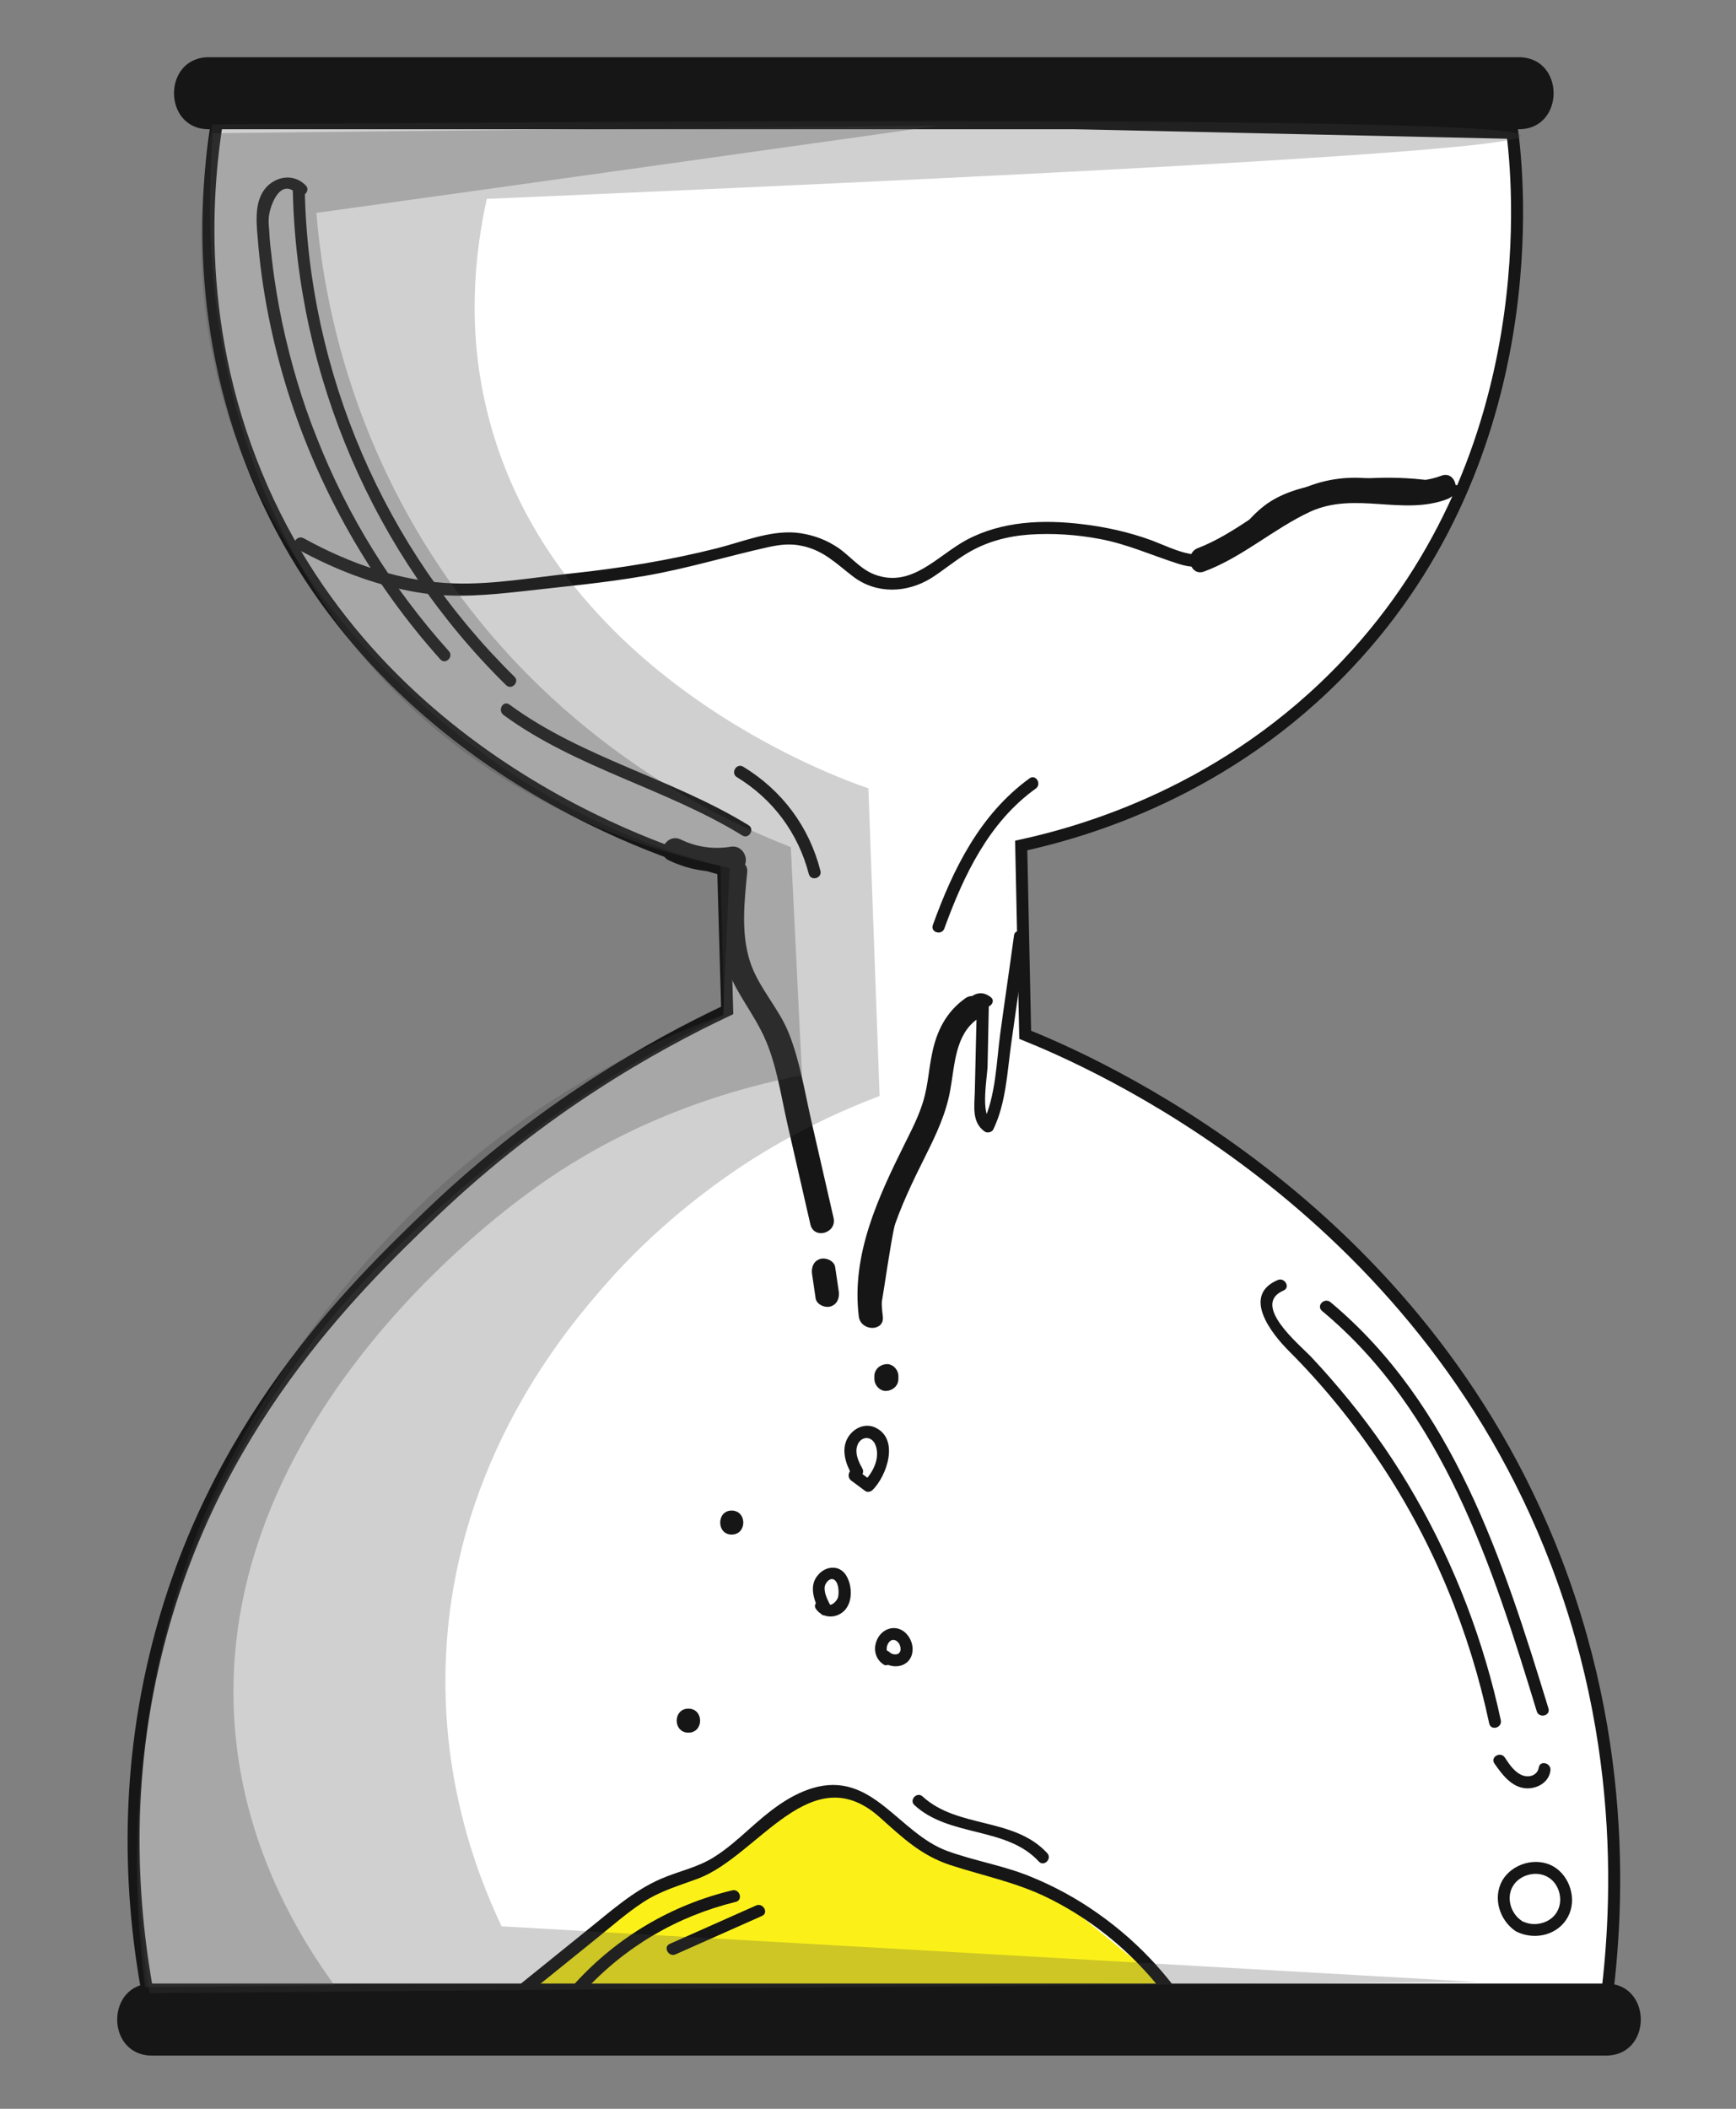 <?xml version="1.0" encoding="UTF-8"?> <svg xmlns="http://www.w3.org/2000/svg" xmlns:xlink="http://www.w3.org/1999/xlink" width="434px" height="527px" viewBox="0 0 434 527"><rect x="0" y="0" width="434" height="527" fill="#808080" stroke="none"/> <!-- Generator: Sketch 63.1 (92452) - https://sketch.com --> <title>Artboard</title> <desc>Created with Sketch.</desc> <g id="Artboard" stroke="none" stroke-width="1" fill="none" fill-rule="evenodd"> <path d="M-102.3,78 C-36.442,265.141 -36.54,421.195 -102.596,546.162 C-201.68,733.613 103.996,783.947 243.475,816.214 C336.46,837.724 361.561,875.986 318.776,931" id="Path-3" stroke="#ABD139" stroke-linecap="round" stroke-linejoin="round" stroke-dasharray="6"></path> <g id="sand_clock" transform="translate(29, 14)"> <path d="M26,12.1 C22.8,29.2 18.8,65.3 35.1,104.7 C65.7,178.8 141.6,200.6 151.8,203.3 C152.1,215 152.5,226.8 152.8,238.5 C134.2,247.3 106.7,262.7 79.3,288.8 C59,308.2 23.6,342.8 9.9,399.5 C1.5,434.2 4,465.5 8.9,489.1 C129.7,491.1 250.4,493.1 371.2,495.1 C375.1,472.3 379.4,426.9 360.1,376.4 C325.6,286.1 243.1,251 227.3,244.6 C227,228.8 226.6,213.1 226.3,197.3 C241.8,193.9 277.7,183.9 307.8,152 C358,98.9 350.4,29.4 349.1,19.2 C241.3,16.8 133.6,14.5 26,12.1 Z" id="Path" stroke="#161616" stroke-width="3" fill="#FFFFFF" fill-rule="nonzero"></path> <path d="M100.491,484.315 C115.461,472.068 124.714,464.646 128.251,462.049 C131.788,459.452 139.028,455.87 149.972,451.302 L175.416,433.523 L184.621,434.55 L203.741,448.529 L233.209,458.362 L265.086,484.315 L100.491,484.315 Z" id="Path-2" fill="#FBF119"></path> <path d="M45.3,123.2 C55.2,128.6 65.8,132.7 77.1,134.3 C85.3,135.4 93.1,134.7 101.3,133.8 C111.7,132.6 122,131.7 132.3,129.9 C142.8,128.1 152.8,125 163.2,122.7 C166,122.1 168.6,121.8 171.4,122.4 C176.9,123.5 180.1,126.9 184.3,130.1 C190.1,134.5 197.6,134.2 203.6,130.6 C206.8,128.6 209.7,126.1 212.9,124.2 C217.6,121.4 222.8,120 228.3,119.6 C234.2,119.2 240.2,119.6 246,120.7 C252.9,122 259,124.8 265.6,126.9 C278.6,131.1 282.6,117.2 292.7,112.5 C304.8,106.8 321.5,107.4 334.2,110.1 C336.1,110.5 336.9,107.6 335,107.2 C324,104.8 313.2,104.9 302.1,106.8 C297.4,107.6 292.9,108.7 288.8,111.2 C284.1,114.1 281.4,118.5 277.4,122.1 C271.6,127.3 264.9,123.3 258.8,121 C253.3,119 247.5,117.7 241.6,117 C231.8,115.8 221.4,116.2 212.5,121 C205.2,125 198.9,133 189.7,129.6 C185.7,128.1 183.2,124.4 179.6,122.3 C176.7,120.5 173.2,119.4 169.8,119.1 C163.3,118.6 156.6,121.4 150.3,123 C138.4,126 126.2,128 113.9,129.3 C104.3,130.3 94.4,132.1 84.7,131.8 C71.3,131.4 58.5,126.9 46.9,120.5 C45.1,119.6 43.6,122.2 45.3,123.2 L45.3,123.2 Z" id="Path" fill="#161616" fill-rule="nonzero"></path> <path d="M153.3,226.5 C154.9,230.3 156.5,234.3 159.2,237.5 C160.9,239.6 163.5,241.2 164.6,243.9 C165.7,246.7 165.7,250.4 166.1,253.4 C167.4,263.7 168.8,274 173.1,283.6 C173.9,285.4 176.5,283.8 175.7,282.1 C171,271.8 170.1,260.6 168.6,249.5 C168.1,245.9 167.9,242.2 165.3,239.4 C161.3,235 158.6,231.4 156.2,225.7 C155.5,223.9 152.6,224.7 153.3,226.5 L153.3,226.5 Z" id="Path" fill="#161616" fill-rule="nonzero"></path> <path d="M218.7,235.2 C214.3,231.8 210.9,238.1 209.3,241.5 C207.7,244.7 206.5,248 205.7,251.4 C204.8,255.3 205,259.8 203.2,263.4 C201.5,267.1 198.7,270.2 197.1,274 C195.6,277.4 194.5,281 193.5,284.6 C191.2,293.6 189.9,302.9 188.3,312 C188,313.9 190.9,314.7 191.2,312.8 C193.6,299.1 194.8,283.8 201.7,271.5 C203.3,268.7 205.4,266.3 206.5,263.3 C207.3,261.2 207.4,259 207.7,256.9 C208,254.7 213.6,235 216.6,237.3 C218,238.5 220.2,236.4 218.7,235.2 L218.7,235.2 Z" id="Path" fill="#161616" fill-rule="nonzero"></path> <path d="M186.6,353 C185.7,351.4 184.8,349.5 185.2,347.7 C185.8,344.9 188.9,344.5 189.9,347.2 C191.1,350.4 189.2,354.1 187,356.2 C187.6,356.1 188.2,356 188.8,356 C187.6,355.1 186.4,354.2 185.3,353.4 C183.7,352.2 182.3,354.9 183.8,356 C185,356.9 186.2,357.8 187.3,358.6 C187.8,359 188.7,358.8 189.1,358.4 C192.7,354.9 196,345.5 189.7,342.7 C187.2,341.6 184.4,342.9 183,345.2 C181.2,348.2 182.4,351.8 184,354.6 C184.9,356.2 187.5,354.7 186.6,353 L186.6,353 Z" id="Path" fill="#161616" fill-rule="nonzero"></path> <path d="M178.7,387.4 C178,386 176.9,384.1 177.2,382.4 C177.4,381.4 178.7,380 179.7,380.9 C180.7,381.7 180.8,384.1 180.5,385.2 C180.2,386.2 178.5,387.9 177.6,386.6 C176.5,385.1 173.9,386.6 175,388.1 C176.6,390.4 179.9,390.6 182,388.6 C184.3,386.4 184.1,382 182.4,379.5 C180.7,377 177.4,377.4 175.6,379.5 C173,382.3 174.6,386.2 176.1,389.1 C177,390.6 179.6,389.1 178.7,387.4 L178.7,387.4 Z" id="Path" fill="#161616" fill-rule="nonzero"></path> <path d="M193.2,399.3 C191.9,398.3 193.2,395 195,396 C195.8,396.4 196.3,397.6 196.1,398.5 C195.8,399.8 194.1,399.6 193.4,398.9 C192,397.5 189.9,399.7 191.3,401 C193.4,403 197.3,403 198.7,400.2 C199.8,397.9 198.8,395 196.8,393.6 C194.6,392.1 191.8,393 190.5,395.3 C189.2,397.6 189.6,400.4 191.8,401.9 C193.2,403 194.7,400.4 193.2,399.3 L193.2,399.3 Z" id="Path" fill="#161616" fill-rule="nonzero"></path> <path d="M94.9,490.8 C103.2,484.1 111.5,477.4 119.8,470.7 C123.8,467.5 127.6,464.1 131.9,461.3 C136.2,458.5 140.9,457.2 145.7,455.4 C160.7,449.6 173.9,424.7 191.1,440.3 C196.7,445.3 201.3,449.7 208.6,452.1 C216.9,454.8 225.1,456.4 233,460.3 C248.2,467.8 260.6,479.9 268.9,494.6 C269.8,496.3 272.4,494.8 271.5,493.1 C265.1,481.6 256.3,471.8 245.5,464.2 C240.3,460.5 234.6,457.4 228.7,455 C221.9,452.2 214.8,451.1 207.9,448.6 C195.5,444.1 189.1,428.3 174,432.9 C167.9,434.8 163,438.9 158.3,443.1 C155.5,445.6 152.7,448.1 149.5,450.1 C145.4,452.7 140.7,453.6 136.3,455.5 C129.3,458.5 123.5,463.8 117.6,468.5 C109.3,475.2 101,481.9 92.7,488.6 C91.3,489.9 93.4,492 94.9,490.8 L94.9,490.8 Z" id="Path" fill="#161616" fill-rule="nonzero"></path> <path d="M224.5,219.8 C223.4,227.9 222.2,235.9 221.1,244 C220.1,251.3 220,259.9 216.7,266.7 C217.4,266.5 218.1,266.3 218.8,266.2 C216,264.3 217.9,254.9 217.9,252.1 C218,247.2 218.1,242.4 218.2,237.5 C218.2,235.6 215.2,235.6 215.2,237.5 C215,244.6 214.9,251.7 214.7,258.9 C214.6,262.5 213.9,266.5 217.2,268.8 C217.8,269.2 218.9,269 219.3,268.3 C222.5,261.7 222.8,254 223.8,246.8 C225,238.1 226.3,229.4 227.5,220.7 C227.6,218.7 224.7,217.9 224.5,219.8 L224.5,219.8 Z" id="Path" fill="#161616" fill-rule="nonzero"></path> <path d="M151.9,207.1 C150.3,215.6 151.5,223.8 155.3,231.5 C156.2,233.2 158.7,231.7 157.9,230 C154.5,223 153.4,215.5 154.8,207.9 C155.1,206 152.2,205.2 151.9,207.1 L151.9,207.1 Z" id="Path" fill="#161616" fill-rule="nonzero"></path> <path d="M96.9,164.7 C115.1,178 137.6,183.1 156.6,194.8 C158.2,195.8 159.8,193.2 158.1,192.2 C139,180.5 116.5,175.4 98.4,162.1 C96.8,160.9 95.3,163.5 96.9,164.7 L96.9,164.7 Z" id="Path" fill="#161616" fill-rule="nonzero"></path> <path d="M155.2,180.2 C164.2,185.7 170.5,194.1 173.2,204.4 C173.7,206.3 176.6,205.5 176.1,203.6 C173.3,192.6 166.5,183.5 156.8,177.6 C155.1,176.6 153.6,179.2 155.2,180.2 L155.2,180.2 Z" id="Path" fill="#161616" fill-rule="nonzero"></path> <path d="M207.1,218 C211.9,204.8 218.2,191.5 229.9,183.1 C231.5,182 230,179.4 228.4,180.5 C216,189.5 209.3,203.1 204.2,217.2 C203.6,219.1 206.5,219.8 207.1,218 L207.1,218 Z" id="Path" fill="#161616" fill-rule="nonzero"></path> <path d="M116.9,483.8 C127.1,472.6 140.2,464.9 154.9,461.3 C156.8,460.9 156,458 154.1,458.4 C138.9,462 125.3,470.1 114.8,481.6 C113.5,483.2 115.6,485.3 116.9,483.8 L116.9,483.8 Z" id="Path" fill="#161616" fill-rule="nonzero"></path> <path d="M139.9,474.4 C147.1,471.2 154.3,468 161.5,464.8 C163.3,464 161.7,461.4 160,462.2 C152.8,465.4 145.6,468.6 138.4,471.8 C136.7,472.6 138.2,475.2 139.9,474.4 L139.9,474.4 Z" id="Path" fill="#161616" fill-rule="nonzero"></path> <path d="M199.6,437.1 C208.4,445.2 222.6,442.4 230.7,451.2 C232,452.6 234.1,450.5 232.8,449.1 C224.5,440.1 210.5,443 201.7,435 C200.3,433.6 198.2,435.8 199.6,437.1 L199.6,437.1 Z" id="Path" fill="#161616" fill-rule="nonzero"></path> <path d="M9,499.7 C103.5,499.7 198,499.7 292.6,499.7 C319.2,499.7 345.9,499.7 372.5,499.7 C384.1,499.7 384.1,481.7 372.5,481.7 C278,481.7 183.5,481.7 88.9,481.7 C62.3,481.7 35.6,481.7 9,481.7 C-2.6,481.7 -2.6,499.7 9,499.7 L9,499.7 Z" id="Path" fill="#161616" fill-rule="nonzero"></path> <path d="M23.2,18.3 C108.4,18.3 193.6,18.3 278.8,18.3 C302.8,18.3 326.7,18.3 350.7,18.3 C362.3,18.3 362.3,0.3 350.7,0.3 C265.5,0.3 180.3,0.3 95.1,0.3 C71.1,0.3 47.2,0.3 23.2,0.3 C11.6,0.3 11.6,18.3 23.2,18.3 L23.2,18.3 Z" id="Path" fill="#161616" fill-rule="nonzero"></path> <path d="M151.8,204 C151.1,210.9 150.5,217.9 151.9,224.7 C153.4,231.9 157.9,237 161.2,243.4 C165,250.6 166.1,259.3 167.9,267.1 C169.8,275.4 171.7,283.7 173.6,292 C174.5,295.8 180.2,294.2 179.4,290.4 C177.6,282.4 175.7,274.4 173.9,266.4 C172.2,259 171,251.2 168.2,244.2 C165.7,237.9 160.6,232.8 158.5,226.3 C156.2,219.1 157.1,211.3 157.8,204 C158.2,200.2 152.2,200.2 151.8,204 L151.8,204 Z" id="Path" fill="#161616" fill-rule="nonzero"></path> <path d="M138.2,201 C143.7,203.6 149.3,204.4 155.3,203.4 C159.1,202.8 157.5,197 153.7,197.6 C149.4,198.3 145.1,197.7 141.2,195.8 C137.7,194.1 134.7,199.3 138.2,201 L138.2,201 Z" id="Path" fill="#161616" fill-rule="nonzero"></path> <path d="M212.3,235.5 C207.5,238.9 205.1,243.8 204,249.4 C203.2,253.2 203,257.1 201.9,260.9 C200.8,264.7 199,268.2 197.2,271.8 C190.5,285.3 183.8,299.6 185.7,315 C186.2,318.8 192.2,318.8 191.7,315 C189.9,300.5 196.1,287.4 202.4,274.8 C205.1,269.4 207.6,264.1 208.6,258.2 C209.7,252.1 209.8,244.6 215.3,240.7 C218.5,238.4 215.5,233.2 212.3,235.5 L212.3,235.5 Z" id="Path" fill="#161616" fill-rule="nonzero"></path> <path d="M153.9,369.5 C157.8,369.5 157.8,363.5 153.9,363.5 C150.1,363.5 150.1,369.5 153.9,369.5 L153.9,369.5 Z" id="Path" fill="#161616" fill-rule="nonzero"></path> <path d="M143.1,419 C147,419 147,413 143.1,413 C139.2,413 139.2,419 143.1,419 L143.1,419 Z" id="Path" fill="#161616" fill-rule="nonzero"></path> <path d="M174,304.3 C174.3,306.3 174.6,308.4 174.9,310.4 C175.1,312 177.2,312.9 178.6,312.5 C180.3,312 180.9,310.4 180.7,308.8 C180.4,306.8 180.1,304.7 179.8,302.7 C179.6,301.1 177.5,300.2 176.1,300.6 C174.4,301.1 173.8,302.7 174,304.3 L174,304.3 Z" id="Path" fill="#161616" fill-rule="nonzero"></path> <path d="M189.6,329.9 C189.6,330.1 189.6,330.4 189.6,330.6 C189.6,332.2 191,333.7 192.6,333.6 C194.2,333.5 195.6,332.3 195.6,330.6 C195.6,330.4 195.6,330.1 195.6,329.9 C195.6,328.3 194.2,326.8 192.6,326.9 C191,327 189.6,328.2 189.6,329.9 L189.6,329.9 Z" id="Path" fill="#161616" fill-rule="nonzero"></path> <path d="M272.1,128.8 C281.7,125.2 289.3,118.2 298.5,113.9 C309.8,108.7 321.7,115 332.9,110.7 C336.5,109.3 334.9,103.5 331.3,104.9 C325.2,107.2 319,105.9 312.6,105.5 C307.3,105.1 302.3,105.8 297.4,107.8 C287.8,111.7 280.1,119.3 270.4,123 C267,124.4 268.5,130.2 272.1,128.8 L272.1,128.8 Z" id="Path" fill="#161616" fill-rule="nonzero"></path> <path d="M290.4,305.9 C281.3,309.8 289,319.4 293.2,323.6 C301.8,332.2 309.5,341.7 316.2,351.8 C329.3,371.5 338.4,393.6 343.3,416.7 C343.7,418.6 346.6,417.8 346.2,415.9 C342,396.3 334.8,377.4 324.8,360 C320,351.6 314.5,343.6 308.4,336.1 C305.3,332.3 302.1,328.6 298.7,325 C295.7,321.9 283.7,312 291.9,308.5 C293.7,307.7 292.1,305.1 290.4,305.9 L290.4,305.9 Z" id="Path" fill="#161616" fill-rule="nonzero"></path> <path d="M301.5,313.6 C331.8,338.8 344.1,377.3 355.2,413.7 C355.8,415.5 358.7,414.8 358.1,412.9 C346.8,376 334.3,337 303.6,311.4 C302.1,310.2 300,312.3 301.5,313.6 L301.5,313.6 Z" id="Path" fill="#161616" fill-rule="nonzero"></path> <path d="M344.6,426.7 C346.5,429.4 348.8,432.6 352.4,432.9 C355.2,433.1 358.2,431.5 358.6,428.5 C358.9,426.6 356,425.8 355.7,427.7 C355.4,429.6 353.4,430.3 351.7,429.7 C349.7,429 348.3,426.9 347.2,425.2 C346.1,423.6 343.5,425.1 344.6,426.7 L344.6,426.7 Z" id="Path" fill="#161616" fill-rule="nonzero"></path> <path d="M350.5,468.9 C355,470.9 360.6,469.5 363,465 C365.3,460.7 363.5,454.8 359.3,452.4 C355,450 349.1,451.7 346.6,455.9 C344.1,460.3 345.9,465.9 349.9,468.6 C351.5,469.7 353,467.1 351.4,466 C348.7,464.2 347.5,460.3 349.2,457.4 C350.8,454.6 354.9,453.4 357.8,455 C360.7,456.5 361.9,460.6 360.4,463.5 C358.9,466.5 354.9,467.6 352,466.3 C350.3,465.5 348.7,468.1 350.5,468.9 L350.5,468.9 Z" id="Path" fill="#161616" fill-rule="nonzero"></path> <path d="M44.2,33.6 C45.2,79.9 64.5,124.8 97.5,157.2 C98.9,158.6 101,156.4 99.6,155.1 C67.1,123.2 48.1,79.1 47.2,33.6 C47.1,31.7 44.1,31.7 44.2,33.6 L44.2,33.6 Z" id="Path" fill="#161616" fill-rule="nonzero"></path> <path d="M47.4,32.3 C44.8,29.7 41.1,29.8 38.3,32.1 C34.6,35.2 35,40.8 35.4,45.2 C36.4,58.3 39,71.2 42.9,83.7 C50.7,108.5 63.8,131.5 81.1,150.8 C82.4,152.2 84.5,150.1 83.2,148.7 C69.1,133 57.9,115 50.2,95.4 C46.5,86.2 43.7,76.6 41.6,66.9 C40.5,61.6 39.6,56.3 39,51 C38.7,48.5 38.4,46.1 38.3,43.6 C38.2,42.5 38.1,41.4 38.2,40.4 C38.3,38 40.9,30 45.3,34.5 C46.7,35.8 48.8,33.6 47.4,32.3 L47.4,32.3 Z" id="Path" fill="#161616" fill-rule="nonzero"></path> <path d="M351.2,19.9 C351.3,23.1 265.1,28.3 92.7,35.7 C89.7,49.3 87.7,67.9 92.7,88.5 C108.7,155 180.9,180.6 188.1,183 C189,208.6 190,234.3 190.9,259.9 C183.2,262.8 173.1,267.2 162,273.9 C154.9,278.2 138,289.2 122.3,307.1 C113.4,317.3 84.8,350.1 82.5,399.8 C81.1,429.3 89.6,453.1 96.4,467.4 C177.6,472 258.9,476.7 340.1,481.3 C229.5,482.2 119,483.2 8.4,484.1 C4.9,461.8 1.6,419.1 19.5,371.1 C22.8,362.4 50.2,292.2 123.3,252.5 C134.9,246.2 145,242.1 152,239.5 C151.7,227.1 151.4,214.8 151.1,202.4 C141,199.8 126,195 109.4,185.7 C99.7,180.3 35.3,142.9 23.2,69.9 C21.3,58.3 19.7,40 24.1,17.1 C242.1,15.4 351.1,16.3 351.2,19.9 Z" id="Path" fill="#474747" fill-rule="nonzero" opacity="0.25"></path> <path d="M205.8,17.4 C153.9,24.7 102,32 50.1,39.2 C51.5,56.5 56.9,92.2 81.4,128.4 C111.7,173.1 152.8,191.5 168.7,197.7 C169.6,216.7 170.6,235.7 171.5,254.7 C137.6,261.3 115.3,275.1 103.1,284.1 C95,290.1 21.8,343.7 30,420.8 C31.4,434.1 36.2,456.9 54.6,482.1 C38.8,482.3 23.1,482.5 7.3,482.6 C4.1,458.1 1.2,407.6 27.4,355.5 C47.4,315.9 76,291.6 92.6,277.8 C114.9,259.3 136.2,247.3 151.8,239.8 C152.3,227.5 152.9,215.2 153.4,202.9 C133.5,198.7 93.8,187.2 63.2,151.8 C61,149.3 53.4,140.3 45.8,126.8 C23.6,87.4 22.1,46.2 24.2,19.3 C84.9,18.6 145.4,18 205.8,17.4 Z" id="Path" fill="#474747" fill-rule="nonzero" opacity="0.3"></path> </g> </g> </svg> 